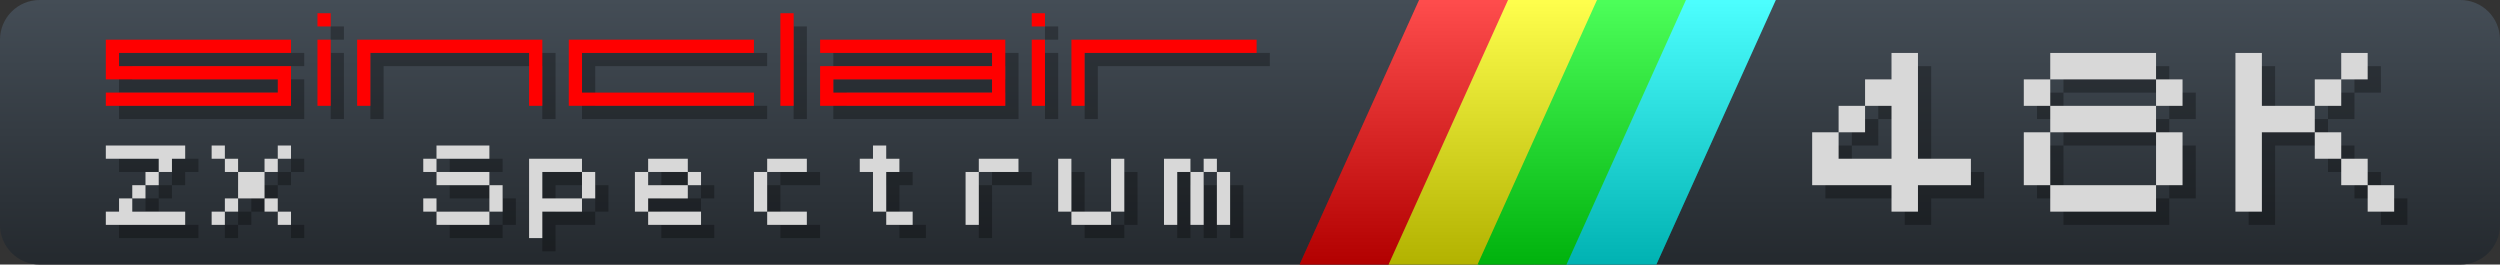 <?xml version="1.0" encoding="UTF-8"?>
<svg width="189px" height="20px" viewBox="0 0 189 20" version="1.1" xmlns="http://www.w3.org/2000/svg" xmlns:xlink="http://www.w3.org/1999/xlink">
    <rect x="0" y="0" width="189" height="20" fill="#333333" stroke="none"/>
    <title>Sinclair ZX Spectrum 48K Badge 2</title>
    <defs>
        <linearGradient x1="50%" y1="0%" x2="50%" y2="100%" id="linearGradient-1">
            <stop stop-color="#444D56" offset="0%"></stop>
            <stop stop-color="#24292E" offset="100%"></stop>
        </linearGradient>
        <linearGradient x1="50%" y1="0%" x2="50%" y2="100%" id="linearGradient-2">
            <stop stop-color="#444D56" offset="0%"></stop>
            <stop stop-color="#24292E" offset="100%"></stop>
        </linearGradient>
        <linearGradient x1="50%" y1="0%" x2="50%" y2="100%" id="linearGradient-3">
            <stop stop-color="#FFFFFF" stop-opacity="0.3" offset="0%"></stop>
            <stop stop-color="#000000" stop-opacity="0.3" offset="100%"></stop>
        </linearGradient>
    </defs>
    <g id="Page-1" stroke="none" stroke-width="1" fill="none" fill-rule="evenodd">
        <g id="Sinclair-ZX-Spectrum-48K-Badge" fill-rule="nonzero">
            <g id="Left" fill="url(#linearGradient-1)">
                <path d="M0,3 C0,1.343 1.34,0 3,0 L116,0 L116,20 L3,20 C1.34,20 0,18.657 0,17 L0,3 Z" id="workflow-bg"></path>
            </g>
            <g id="Right" transform="translate(116, 0)" fill="url(#linearGradient-2)">
                <path d="M0,0 L70,0 C71.66,0 73,1.343 73,3 L73,17 C73,18.657 71.66,20 70,20 L0,20 L0,0 Z" id="state-bg"></path>
            </g>
            <path d="M145.998,17 L145.998,15 L150,15 L150,13.001 L145.998,13.001 L145.998,5.003 L143.998,5.003 L143.998,7.002 L141.999,7.002 L141.999,9.002 L143.998,9.002 L143.998,13.001 L139.999,13.001 L139.999,11.001 L138,11.001 L138,15 L143.998,15 L143.998,17 L145.998,17 Z M141.999,11.001 L141.999,9.002 L139.999,9.002 L139.999,11.001 L141.999,11.001 Z M163.997,7.002 L163.997,5.003 L155.999,5.003 L155.999,7.002 L163.997,7.002 Z M155.999,9.002 L155.999,7.002 L153.999,7.002 L153.999,9.002 L155.999,9.002 Z M166,9.002 L166,7.002 L163.997,7.002 L163.997,9.002 L166,9.002 Z M163.997,11.001 L163.997,9.002 L155.999,9.002 L155.999,11.001 L163.997,11.001 Z M155.999,15 L155.999,11.001 L153.999,11.001 L153.999,15 L155.999,15 Z M166,15 L166,11.001 L163.997,11.001 L163.997,15 L166,15 Z M163.997,17 L163.997,15 L155.999,15 L155.999,17 L163.997,17 Z M171.998,17 L171.998,11.001 L175.997,11.001 L175.997,9.002 L171.998,9.002 L171.998,5.003 L169.999,5.003 L169.999,17 L171.998,17 Z M179.996,7.002 L179.996,5.003 L177.997,5.003 L177.997,7.002 L179.996,7.002 Z M177.997,9.002 L177.997,7.002 L175.997,7.002 L175.997,9.002 L177.997,9.002 Z M177.997,13.001 L177.997,11.001 L175.997,11.001 L175.997,13.001 L177.997,13.001 Z M179.996,15 L179.996,13.001 L177.997,13.001 L177.997,15 L179.996,15 Z M181.999,17 L181.999,15 L179.996,15 L179.996,17 L181.999,17 Z" id="48K-Shadow" fill-opacity="0.3" fill="#010101"></path>
            <path d="M144.998,16 L144.998,14 L149,14 L149,12.001 L144.998,12.001 L144.998,4.003 L142.998,4.003 L142.998,6.002 L140.999,6.002 L140.999,8.002 L142.998,8.002 L142.998,12.001 L138.999,12.001 L138.999,10.001 L137,10.001 L137,14 L142.998,14 L142.998,16 L144.998,16 Z M140.999,10.001 L140.999,8.002 L138.999,8.002 L138.999,10.001 L140.999,10.001 Z M162.997,6.002 L162.997,4.003 L154.999,4.003 L154.999,6.002 L162.997,6.002 Z M154.999,8.002 L154.999,6.002 L152.999,6.002 L152.999,8.002 L154.999,8.002 Z M165,8.002 L165,6.002 L162.997,6.002 L162.997,8.002 L165,8.002 Z M162.997,10.001 L162.997,8.002 L154.999,8.002 L154.999,10.001 L162.997,10.001 Z M154.999,14 L154.999,10.001 L152.999,10.001 L152.999,14 L154.999,14 Z M165,14 L165,10.001 L162.997,10.001 L162.997,14 L165,14 Z M162.997,16 L162.997,14 L154.999,14 L154.999,16 L162.997,16 Z M170.998,16 L170.998,10.001 L174.997,10.001 L174.997,8.002 L170.998,8.002 L170.998,4.003 L168.999,4.003 L168.999,16 L170.998,16 Z M178.996,6.002 L178.996,4.003 L176.997,4.003 L176.997,6.002 L178.996,6.002 Z M176.997,8.002 L176.997,6.002 L174.997,6.002 L174.997,8.002 L176.997,8.002 Z M176.997,12.001 L176.997,10.001 L174.997,10.001 L174.997,12.001 L176.997,12.001 Z M178.996,14 L178.996,12.001 L176.997,12.001 L176.997,14 L178.996,14 Z M180.999,16 L180.999,14 L178.996,14 L178.996,16 L180.999,16 Z" id="48K" fill="#D8D8D8"></path>
            <g id="ZX-Spectrum-Shadow" transform="translate(9, 12.001)" fill="#010101" fill-opacity="0.3">
                <g id="Z" transform="translate(0, 0)">
                    <polygon id="Path" points="4.999 2 4.999 1 6 1 6 0 0 0 0 1 3.999 1 3.999 2"></polygon>
                    <polygon id="Path" points="3.999 2.999 3.999 2 2.999 2 2.999 2.999"></polygon>
                    <polygon id="Path" points="2.999 3.999 2.999 2.999 2 2.999 2 3.999"></polygon>
                    <polygon id="Path" points="6 5.999 6 4.999 2 4.999 2 3.999 1 3.999 1 4.999 0 4.999 0 5.999"></polygon>
                </g>
                <g id="X" transform="translate(8, 0)">
                    <polygon id="Path" points="1 1 1 0 0 0 0 1"></polygon>
                    <polygon id="Path" points="6 1 6 0 4.999 0 4.999 1"></polygon>
                    <polygon id="Path" points="2 2 2 1 1 1 1 2"></polygon>
                    <polygon id="Path" points="4.999 2 4.999 1 3.999 1 3.999 2"></polygon>
                    <polygon id="Path" points="3.999 3.999 3.999 2 2 2 2 3.999"></polygon>
                    <polygon id="Path" points="2 4.999 2 3.999 1 3.999 1 4.999"></polygon>
                    <polygon id="Path" points="4.999 4.999 4.999 3.999 3.999 3.999 3.999 4.999"></polygon>
                    <polygon id="Path" points="1 5.999 1 4.999 0 4.999 0 5.999"></polygon>
                    <polygon id="Path" points="6 5.999 6 4.999 4.999 4.999 4.999 5.999"></polygon>
                </g>
                <g id="S" transform="translate(23.999, 0)">
                    <polygon id="Path" points="4.999 1 4.999 0 1 0 1 1"></polygon>
                    <polygon id="Path" points="1 2 1 1 0 1 0 2"></polygon>
                    <polygon id="Path" points="4.999 2.999 4.999 2 1 2 1 2.999"></polygon>
                    <polygon id="Path" points="6 4.999 6 2.999 4.999 2.999 4.999 4.999"></polygon>
                    <polygon id="Path" points="1 4.999 1 3.999 0 3.999 0 4.999"></polygon>
                    <polygon id="Path" points="4.999 5.999 4.999 4.999 1 4.999 1 5.999"></polygon>
                </g>
                <g id="p" transform="translate(31.999, 1)">
                    <polygon id="Path" points="1 5.999 1 3.999 3.999 3.999 3.999 2.999 1 2.999 1 1 3.999 1 3.999 0 0 0 0 5.999"></polygon>
                    <polygon id="Path" points="4.999 2.999 4.999 1 3.999 1 3.999 2.999"></polygon>
                </g>
                <g id="e" transform="translate(39.999, 1)">
                    <polygon id="Path" points="3.999 1 3.999 0 1 0 1 1"></polygon>
                    <polygon id="Path" points="1 3.999 1 2.999 3.999 2.999 3.999 2 1 2 1 1 0 1 0 3.999"></polygon>
                    <polygon id="Path" points="4.999 2 4.999 1 3.999 1 3.999 2"></polygon>
                    <polygon id="Path" points="4.999 4.999 4.999 3.999 1 3.999 1 4.999"></polygon>
                </g>
                <g id="c" transform="translate(48.998, 1)">
                    <polygon id="Path" points="3.999 1 3.999 0 1 0 1 1"></polygon>
                    <polygon id="Path" points="1 3.999 1 1 0 1 0 3.999"></polygon>
                    <polygon id="Path" points="3.999 4.999 3.999 3.999 1 3.999 1 4.999"></polygon>
                </g>
                <g id="t" transform="translate(56.998, 0)">
                    <polygon id="Path" points="2 4.999 2 2 2.999 2 2.999 1 2 1 2 0 1 0 1 1 0 1 0 2 1 2 1 4.999"></polygon>
                    <polygon id="Path" points="3.999 5.999 3.999 4.999 2 4.999 2 5.999"></polygon>
                </g>
                <g id="r" transform="translate(64.998, 1)">
                    <polygon id="Path" points="3.999 1 3.999 0 1 0 1 1"></polygon>
                    <polygon id="Path" points="1 4.999 1 1 0 1 0 4.999"></polygon>
                </g>
                <g id="u" transform="translate(71.998, 1)">
                    <polygon id="Path" points="1 3.999 1 0 0 0 0 3.999"></polygon>
                    <polygon id="Path" points="4.999 3.999 4.999 0 3.999 0 3.999 3.999"></polygon>
                    <polygon id="Path" points="3.999 4.999 3.999 3.999 1 3.999 1 4.999"></polygon>
                </g>
                <g id="m" transform="translate(79.998, 1)">
                    <polygon id="Path" points="1 4.999 1 1 2 1 2 0 0 0 0 4.999"></polygon>
                    <polygon id="Path" points="3.999 1 3.999 0 2.999 0 2.999 1"></polygon>
                    <polygon id="Path" points="2.999 4.999 2.999 1 2 1 2 4.999"></polygon>
                    <polygon id="Path" points="4.999 4.999 4.999 1 3.999 1 3.999 4.999"></polygon>
                </g>
            </g>
            <g id="ZX-Spectrum" transform="translate(8, 11.001)" fill="#D8D8D8">
                <g id="Z" transform="translate(0, 0)">
                    <polygon id="Path" points="4.999 2 4.999 1 6 1 6 0 0 0 0 1 3.999 1 3.999 2"></polygon>
                    <polygon id="Path" points="3.999 2.999 3.999 2 2.999 2 2.999 2.999"></polygon>
                    <polygon id="Path" points="2.999 3.999 2.999 2.999 2 2.999 2 3.999"></polygon>
                    <polygon id="Path" points="6 5.999 6 4.999 2 4.999 2 3.999 1 3.999 1 4.999 0 4.999 0 5.999"></polygon>
                </g>
                <g id="X" transform="translate(8, 0)">
                    <polygon id="Path" points="1 1 1 0 0 0 0 1"></polygon>
                    <polygon id="Path" points="6 1 6 0 4.999 0 4.999 1"></polygon>
                    <polygon id="Path" points="2 2 2 1 1 1 1 2"></polygon>
                    <polygon id="Path" points="4.999 2 4.999 1 3.999 1 3.999 2"></polygon>
                    <polygon id="Path" points="3.999 3.999 3.999 2 2 2 2 3.999"></polygon>
                    <polygon id="Path" points="2 4.999 2 3.999 1 3.999 1 4.999"></polygon>
                    <polygon id="Path" points="4.999 4.999 4.999 3.999 3.999 3.999 3.999 4.999"></polygon>
                    <polygon id="Path" points="1 5.999 1 4.999 0 4.999 0 5.999"></polygon>
                    <polygon id="Path" points="6 5.999 6 4.999 4.999 4.999 4.999 5.999"></polygon>
                </g>
                <g id="S" transform="translate(23.999, 0)">
                    <polygon id="Path" points="4.999 1 4.999 0 1 0 1 1"></polygon>
                    <polygon id="Path" points="1 2 1 1 0 1 0 2"></polygon>
                    <polygon id="Path" points="4.999 2.999 4.999 2 1 2 1 2.999"></polygon>
                    <polygon id="Path" points="6 4.999 6 2.999 4.999 2.999 4.999 4.999"></polygon>
                    <polygon id="Path" points="1 4.999 1 3.999 0 3.999 0 4.999"></polygon>
                    <polygon id="Path" points="4.999 5.999 4.999 4.999 1 4.999 1 5.999"></polygon>
                </g>
                <g id="p" transform="translate(31.999, 1)">
                    <polygon id="Path" points="1 5.999 1 3.999 3.999 3.999 3.999 2.999 1 2.999 1 1 3.999 1 3.999 0 0 0 0 5.999"></polygon>
                    <polygon id="Path" points="4.999 2.999 4.999 1 3.999 1 3.999 2.999"></polygon>
                </g>
                <g id="e" transform="translate(39.999, 1)">
                    <polygon id="Path" points="3.999 1 3.999 0 1 0 1 1"></polygon>
                    <polygon id="Path" points="1 3.999 1 2.999 3.999 2.999 3.999 2 1 2 1 1 0 1 0 3.999"></polygon>
                    <polygon id="Path" points="4.999 2 4.999 1 3.999 1 3.999 2"></polygon>
                    <polygon id="Path" points="4.999 4.999 4.999 3.999 1 3.999 1 4.999"></polygon>
                </g>
                <g id="c" transform="translate(48.998, 1)">
                    <polygon id="Path" points="3.999 1 3.999 0 1 0 1 1"></polygon>
                    <polygon id="Path" points="1 3.999 1 1 0 1 0 3.999"></polygon>
                    <polygon id="Path" points="3.999 4.999 3.999 3.999 1 3.999 1 4.999"></polygon>
                </g>
                <g id="t" transform="translate(56.998, 0)">
                    <polygon id="Path" points="2 4.999 2 2 2.999 2 2.999 1 2 1 2 0 1 0 1 1 0 1 0 2 1 2 1 4.999"></polygon>
                    <polygon id="Path" points="3.999 5.999 3.999 4.999 2 4.999 2 5.999"></polygon>
                </g>
                <g id="r" transform="translate(64.998, 1)">
                    <polygon id="Path" points="3.999 1 3.999 0 1 0 1 1"></polygon>
                    <polygon id="Path" points="1 4.999 1 1 0 1 0 4.999"></polygon>
                </g>
                <g id="u" transform="translate(71.998, 1)">
                    <polygon id="Path" points="1 3.999 1 0 0 0 0 3.999"></polygon>
                    <polygon id="Path" points="4.999 3.999 4.999 0 3.999 0 3.999 3.999"></polygon>
                    <polygon id="Path" points="3.999 4.999 3.999 3.999 1 3.999 1 4.999"></polygon>
                </g>
                <g id="m" transform="translate(79.998, 1)">
                    <polygon id="Path" points="1 4.999 1 1 2 1 2 0 0 0 0 4.999"></polygon>
                    <polygon id="Path" points="3.999 1 3.999 0 2.999 0 2.999 1"></polygon>
                    <polygon id="Path" points="2.999 4.999 2.999 1 2 1 2 4.999"></polygon>
                    <polygon id="Path" points="4.999 4.999 4.999 1 3.999 1 3.999 4.999"></polygon>
                </g>
            </g>
            <g id="Rainbow" transform="translate(98.25, 0)">
                <polygon id="Path" fill="#FF0000" points="15.824 0 9.032 0 0 20 6.792 20"></polygon>
                <polygon id="Path" fill="#FFFF00" points="22.549 0 15.757 0 6.725 20 13.517 20"></polygon>
                <polygon id="Path" fill="#00FF12" points="29.275 0 22.483 0 13.451 20 20.242 20"></polygon>
                <polygon id="Path" fill="#00FFFF" points="36 0 29.208 0 20.176 20 26.968 20"></polygon>
            </g>
            <g id="Rainbow-Gradient" transform="translate(98.25, 0)" fill="url(#linearGradient-3)">
                <path d="M6.21724894e-15,20 L9.032,0 L36,0 L26.968,20 L6.21724894e-15,20 Z" id="Combined-Shape"></path>
            </g>
            <g id="Sinclair-Shadow" transform="translate(9, 2)" fill="#010101" fill-opacity="0.3">
                <polygon id="r" points="73 2 73 7 73.995 7 73.995 3 87 3 87 2"></polygon>
                <g id="i" transform="translate(70, 0)">
                    <rect id="Rectangle" x="0" y="0" width="1" height="1"></rect>
                    <rect id="Rectangle" x="0" y="2" width="1" height="5"></rect>
                </g>
                <path d="M68,7 L68,2 L54,2 L54,3 L66.997,3 L66.997,4 L54,4 L54,7 L68,7 Z M66.997,6 L55,6 L55,5 L66.997,5 L66.997,6 Z" id="a"></path>
                <polygon id="l" points="50.997 -1.21430643e-17 52 0 52 7 50.997 7"></polygon>
                <polygon id="c" points="48.996 7 48.998 6 36 6 36 3 48.996 3 48.998 2 35 2 35 7"></polygon>
                <polygon id="n" points="33 2 19 2 19 7 20 7 20 3 31.998 3 31.998 7 33 7"></polygon>
                <g id="i" transform="translate(16, 0)">
                    <rect id="Rectangle" x="0" y="0" width="1" height="1"></rect>
                    <rect id="Rectangle" x="0" y="2" width="1" height="5"></rect>
                </g>
                <polygon id="s" points="14 4 1 4 1 3 14 3 14 2 1.2952602e-15 2 0 5 13 5 13 6 0 6 0 7 14 7"></polygon>
            </g>
            <g id="Sinclair" transform="translate(8, 1)" fill="#FF0000">
                <polygon id="r" points="73 2 73 7 73.995 7 73.995 3 87 3 87 2"></polygon>
                <g id="i" transform="translate(70, 0)">
                    <rect id="Rectangle" x="0" y="2.22044605e-16" width="1" height="1"></rect>
                    <rect id="Rectangle" x="0" y="2" width="1" height="5"></rect>
                </g>
                <path d="M68,7 L68,2 L54,2 L54,3 L66.997,3 L66.997,4 L54,4 L54,7 L68,7 Z M66.997,6 L55,6 L55,5 L66.997,5 L66.997,6 Z" id="a"></path>
                <polygon id="l" points="50.997 -1.21430643e-17 52 0 52 7 50.997 7"></polygon>
                <polygon id="c" points="48.996 7 48.998 6 36 6 36 3 48.996 3 48.998 2 35 2 35 7"></polygon>
                <polygon id="n" points="33 2 19 2 19 7 20 7 20 3 31.998 3 31.998 7 33 7"></polygon>
                <g id="i" transform="translate(16, 0)">
                    <rect id="Rectangle" x="0" y="2.22044605e-16" width="1" height="1"></rect>
                    <rect id="Rectangle" x="0" y="2" width="1" height="5"></rect>
                </g>
                <polygon id="s" points="14 4 1 4 1 3 14 3 14 2 1.2952602e-15 2 0 5 13 5 13 6 0 6 0 7 14 7"></polygon>
            </g>
        </g>
    </g>
</svg>